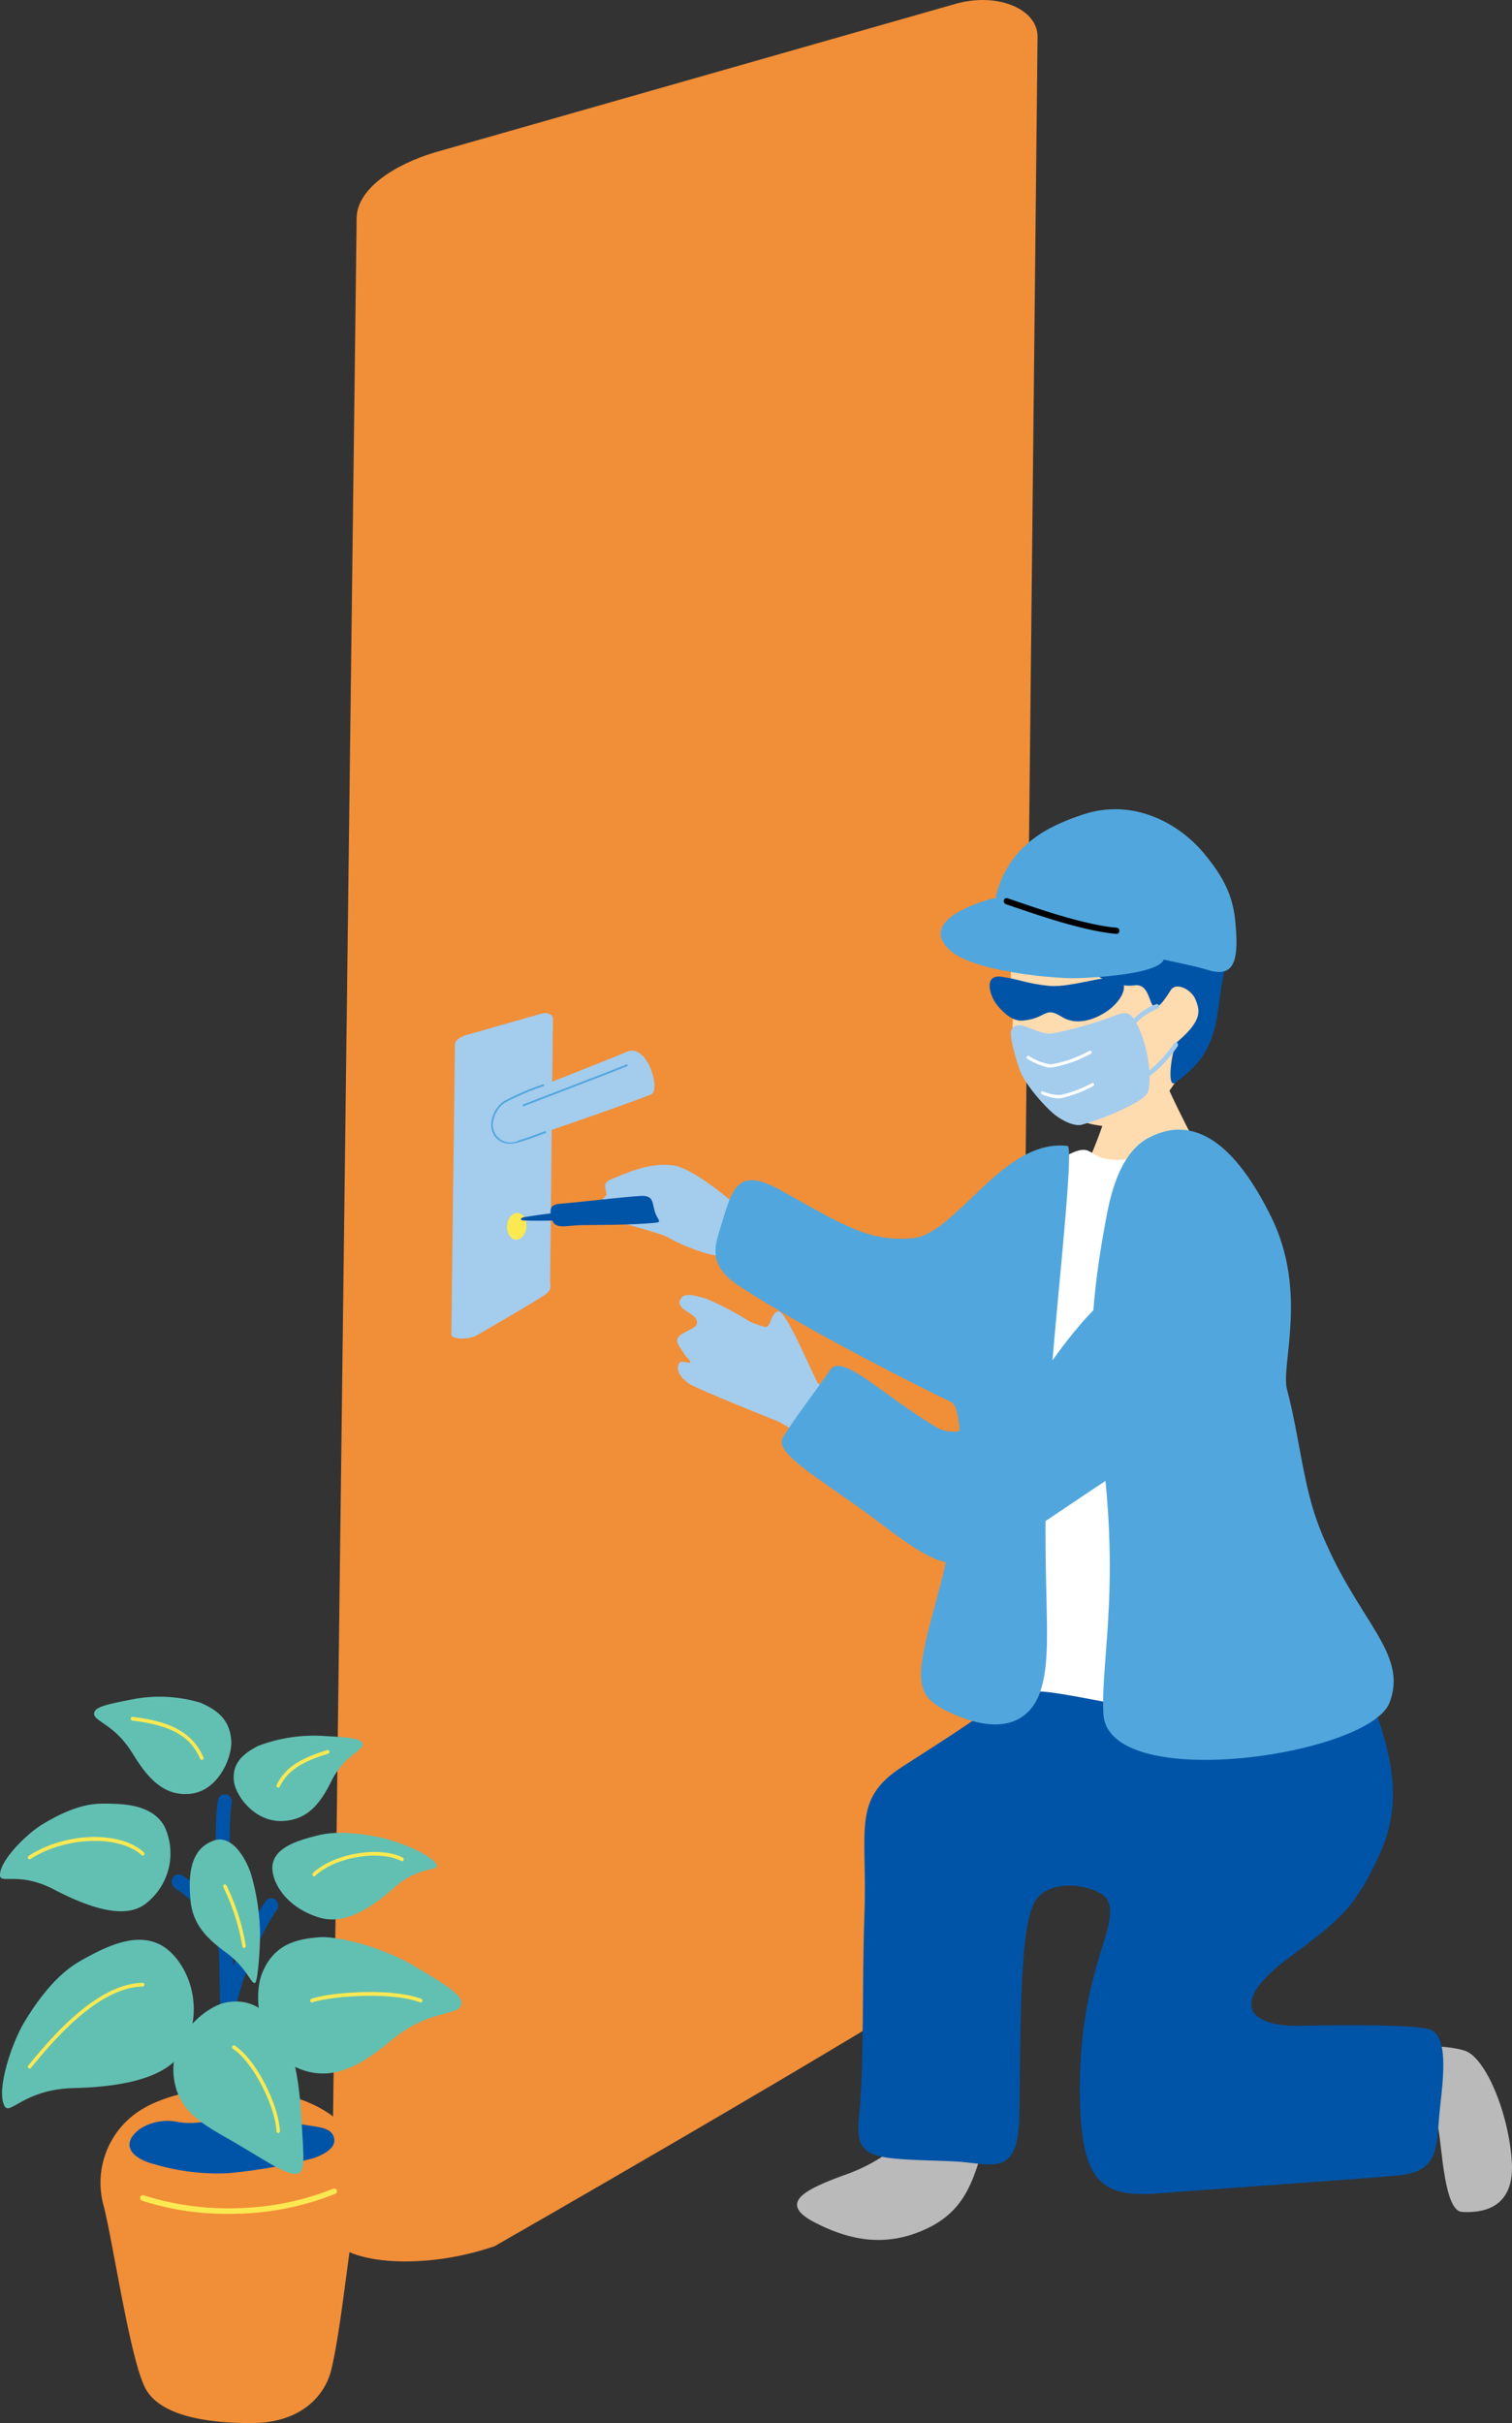 <svg id="グループ_1358" data-name="グループ 1358" xmlns="http://www.w3.org/2000/svg" xmlns:xlink="http://www.w3.org/1999/xlink" width="190.826" height="305.793" viewBox="0 0 190.826 305.793">
  <rect x="0" y="0" width="190.826" height="305.793" fill="#333333" stroke="none"/>
  <defs>
    <clipPath id="clip-path">
      <rect id="長方形_1249" data-name="長方形 1249" width="190.826" height="305.793" fill="#f18e38"/>
    </clipPath>
  </defs>
  <g id="グループ_1117" data-name="グループ 1117" clip-path="url(#clip-path)">
    <path id="パス_8867" data-name="パス 8867" d="M134.363,235.4c-.087,3.52,2.187,7.157-5.144,11.946-15.486,10.119-60.926,36.119-60.926,36.119-10.3,3.533-20.663,1.766-20.576-1.754L50.875,27.439c.087-3.52,4.5-6.6,9.949-8.23L126.286.536c5.444-1.625,10.612.639,10.525,4.158Z" transform="translate(-5.863 0)" fill="#f18e38"/>
    <path id="パス_8868" data-name="パス 8868" d="M77.411,179.65c-.012.507.315,1.03-.74,1.719-2.229,1.457-8.77,5.2-8.77,5.2-1.482.509-2.974.254-2.961-.252l.454-36.6c.012-.506.648-.951,1.432-1.184l9.422-2.688c.783-.234,1.527.091,1.515.6Z" transform="translate(-7.979 -17.91)" fill="#a4cced"/>
    <path id="パス_8869" data-name="パス 8869" d="M75.4,176.332c-.085.928-.7,1.624-1.373,1.553s-1.151-.881-1.067-1.809.7-1.624,1.374-1.553,1.151.881,1.066,1.809" transform="translate(-8.963 -21.443)" fill="#fce952"/>
    <path id="パス_8870" data-name="パス 8870" d="M87.836,151.3c2.615-1.141,4.39,4.9,3.038,5.413-5.194,1.976-10.782,3.843-17.4,6.157-3.125,1.094-2.969-4.488-.687-5.467,5.769-2.474,11.775-4.674,15.047-6.1" transform="translate(-8.736 -18.572)" fill="#a4cced"/>
    <path id="パス_8871" data-name="パス 8871" d="M73.047,163.5a2.282,2.282,0,0,1-2.093-1.21,2.626,2.626,0,0,1-.183-1.872,3.736,3.736,0,0,1,1.479-2.262,32.437,32.437,0,0,1,4.949-2.135.109.109,0,0,1,.138.077.12.12,0,0,1-.072.147,32.237,32.237,0,0,0-4.9,2.111,3.5,3.5,0,0,0-1.379,2.117,2.22,2.22,0,0,0,3.172,2.613c.932-.277,1.724-.571,2.424-.829.317-.117.61-.225.88-.319a.11.11,0,0,1,.138.076.119.119,0,0,1-.071.148c-.268.093-.56.2-.875.317-.7.26-1.5.554-2.438.834a4.1,4.1,0,0,1-1.167.187" transform="translate(-8.685 -19.17)" fill="#51a7dd"/>
    <path id="パス_8872" data-name="パス 8872" d="M75.3,158.424a.109.109,0,0,1-.1-.077.12.12,0,0,1,.066-.151c.586-.226,1.507-.58,2.6-1,3.46-1.329,8.692-3.337,10.433-4.044a.108.108,0,0,1,.142.068.12.12,0,0,1-.065.151c-1.743.708-6.974,2.716-10.436,4.045l-2.6,1a.11.11,0,0,1-.037.007" transform="translate(-9.239 -18.816)" fill="#51a7dd"/>
    <path id="パス_8873" data-name="パス 8873" d="M201.813,294.432c-1.293,1.873,4.036,7.848,4.508,10.479s.76,10.268,2.959,10.4,6.668-.181,6.3-6.275-3.287-13.241-5.975-14.087-7.788-.519-7.788-.519" transform="translate(-24.772 -36.169)" fill="#bababa"/>
    <path id="パス_8874" data-name="パス 8874" d="M132.664,301.456c3.153.839,6.608,3.268,5.436,6.884s-2.093,7.6-6.983,9.922-9.435,1.717-14.217-.763-1.036-4.2,3.722-5.957a21.822,21.822,0,0,0,12.042-10.086" transform="translate(-14.091 -37.039)" fill="#bababa"/>
    <path id="パス_8875" data-name="パス 8875" d="M171.367,240c-2.93-.054-20.871-3.607-26.617,1.278-5.106,4.34-9.708,7.153-15.733,11.033-6.338,4.082-4.38,7.967-4.735,18.214s-.005,19.219-.7,25.967c-.575,5.562,1.707,5.213,11.836,5.594,4.866.183,8.308,2.376,8.413-5.916.159-12.612.081-23.6,1.948-26.851,1.922-3.344,8.481-1.937,9.235-.1,1.417,3.448-3.372,8.384-3.543,22.916-.153,13.082,2.838,14.553,10.233,13.969,6.3-.5,24.112-1.707,29.915-2.233,5.536-.5,4.773-4,5.316-8.745.453-3.953.933-8.538-1.074-9.595-1.646-.867-14.738-.574-16.964-.549-5.351.06-9.378-2.421-.939-8.683,5.959-4.423,8.294-6.046,11.5-13.341,2.384-5.42,1.781-10.855-.632-17.563-2.312-6.431-9.122-5.239-17.462-5.394" transform="translate(-15.174 -29.329)" fill="#0054a7"/>
    <path id="パス_8876" data-name="パス 8876" d="M104.1,173.218c-1.111-1.01-6.1-5.288-8.621-5.566s-4.483.376-7.89,1.821c-1.291.547-.161,1.645-.565,2.033-1.147,1.105-1.215,2.387-.2,2.733,1.845.63,7.293,2.019,8.058,2.5,1.347.845,5.7,2.64,7,2.307,1.148-.294,7.874,2.818,10.256,3.579,1.95.623,5.83-5.879,1.572-7.285a76.006,76.006,0,0,0-9.613-2.121" transform="translate(-10.581 -20.591)" fill="#a4cced"/>
    <path id="パス_8877" data-name="パス 8877" d="M165.05,151.28c-.282.026-3.955.668-4.31.663-.086.693-1.445,5.046-1.683,5.926a60.5,60.5,0,0,1-4.212,10.5c4.406,3.626,16.109,4.336,18.564.458-.773-.347-6.938-12.431-7.386-14.044-.329-1.182-.937-3.052-.973-3.505" transform="translate(-19.025 -18.587)" fill="#ffdbb0"/>
    <path id="パス_8878" data-name="パス 8878" d="M152.372,166.027c3.4-1.758,2.362.546,6.13.6,3.411.053,4.488-1.782,7.285-1.782,4.977,0,6.58,5.8,7.2,10.863.7,5.707,1.253,13.63,1.631,22.053.4,8.867,4.192,28.54,4.192,35.286,0,4.964-10.523,3.119-13.265,3.243s-13.617-2.5-16.614-2.566a4.586,4.586,0,0,1-4.457-3.79c-1.2-5.679-1.306-11.814-.019-23.156,1.765-15.3,3.908-38.218,7.916-40.755" transform="translate(-17.635 -20.255)" fill="#fff"/>
    <path id="パス_8879" data-name="パス 8879" d="M132.671,197.177c-3.709-1.762-18.358-9.127-26.677-14.594-3.751-2.465-3.28-4.625-2.54-7.006,1.573-5.058,1.967-8.365,7.835-5.058,8.227,4.637,11.162,6.408,16.466,6,5.582-.425,11.43-12.63,19.63-11.651.963.114-2.048,25.662-2.174,31.375-1.614,23.112.7,31.63-1.267,37.476-.921,2.735-3.721,6.068-11.091,2.8-5.315-2.357-4.71-4.4-1.6-15.95,2.634-9.776,3.434-22.438,1.416-23.4" transform="translate(-12.648 -20.251)" fill="#51a7dd"/>
    <path id="パス_8880" data-name="パス 8880" d="M164.157,163.621c5.956-3.243,11.141.942,15.573,9.908,4.675,9.456,1.205,18.724,1.992,21.732,1.655,6.323,2.025,12.22,4.123,17.543,4.606,11.684,11.263,15.641,8.827,22.037-2.54,6.672-35.574,11.564-36.113,1.4-.378-7.119,2.544-17.257-.875-37.932-1.36-8.229-.186-17.419,1.4-25.5.747-3.808,2.22-7.638,5.073-9.191" transform="translate(-19.301 -19.97)" fill="#51a7dd"/>
    <path id="パス_8881" data-name="パス 8881" d="M166.8,151.1c-2.467,4.581-6.1,6.75-9.069,6.631a13.418,13.418,0,0,1-8.192-3.466,17.717,17.717,0,0,1-3.657-6.785,12.972,12.972,0,0,1-.088-4.181c.45-3.31-1.48-3.332.729-9.966.67-2.014,1.35-6.4,9.383-6.6,7.061-.178,21.956,10.079,10.894,24.366" transform="translate(-17.869 -15.572)" fill="#ffdbb0"/>
    <path id="パス_8882" data-name="パス 8882" d="M148.489,132.183c-1.923,1.453-2.559,4.551-3.967,2.8-2.711-3.364-.438-8.327,2.781-11.409,2.313-2.214,10.432-3.451,15.873-1.144,3.847,1.631,10.291,9.381,9.006,14.794a39.259,39.259,0,0,0-.657,3.889c-.495,3.661-.925,7.219-5.62,10.425-1.14.779-.338-4.687.331-5.206,3.231-2.743,2.769-4.015,2.258-5.294s-2.459-2.261-3.128-1.192c-3.322,5.313-1.747-.956-4.54-.609-5.864.728-11.377-8.055-12.337-7.057" transform="translate(-17.609 -14.891)" fill="#0054a7"/>
    <path id="パス_8883" data-name="パス 8883" d="M173.624,132.1c.187,3.465-.357,5.633-3.556,4.615-2.881-.917-13.5-2.662-19.457-4.947-3.22-1.233-7.958-2.047-7.254-4.615,1.67-6.1,6.246-8.518,10.959-10.067,6.372-2.094,12.057,1.159,15.132,4.785,3.551,4.185,3.993,6.851,4.176,10.23" transform="translate(-17.605 -14.305)" fill="#51a7dd"/>
    <path id="パス_8884" data-name="パス 8884" d="M145.551,147.825c.875-1.558,3.339.892,5.265.488a49.577,49.577,0,0,0,7.945-2.3c1.637-.657,1.981.079,2.691,1.282a16.488,16.488,0,0,1,1.506,6.938c-.111,1.459-.053,1.75-1.517,2.692a32.247,32.247,0,0,1-7.069,2.929c-.824.206-2.2-.37-3.31-1.215s-3.944-3.9-4.588-5.964c-.556-1.778-1.308-4.166-.922-4.851" transform="translate(-17.871 -17.91)" fill="#a4cced"/>
    <path id="パス_8885" data-name="パス 8885" d="M161.923,147.913a.285.285,0,0,1-.209-.129.321.321,0,0,1,.071-.426c.3-.229.655-.548,1.027-.885a7.586,7.586,0,0,1,3.009-2.011.288.288,0,0,1,.333.246.307.307,0,0,1-.229.357,7.263,7.263,0,0,0-2.745,1.876c-.382.346-.743.674-1.069.918a.269.269,0,0,1-.189.054" transform="translate(-19.863 -17.749)" fill="#a4cced"/>
    <path id="パス_8886" data-name="パス 8886" d="M163.149,155.133a.3.3,0,0,1-.241-.235.307.307,0,0,1,.215-.367c2.221-.546,4.544-3.623,5.044-4.416a.274.274,0,0,1,.4-.082.32.32,0,0,1,.075.425c-.527.837-2.986,4.08-5.389,4.671a.262.262,0,0,1-.1.005" transform="translate(-20.015 -18.428)" fill="#a4cced"/>
    <path id="パス_8887" data-name="パス 8887" d="M150.207,153.224a8.7,8.7,0,0,1-2.387-1.031.213.213,0,0,1-.068-.279.183.183,0,0,1,.261-.073,7.033,7.033,0,0,0,2.746,1.059,15.59,15.59,0,0,0,4.894-1.716.183.183,0,0,1,.259.08.212.212,0,0,1-.075.277,15.661,15.661,0,0,1-5.087,1.767,2.746,2.746,0,0,1-.544-.084" transform="translate(-18.151 -18.572)" fill="#fff"/>
    <path id="パス_8888" data-name="パス 8888" d="M151.086,157.635a10.05,10.05,0,0,1-1.172-.381.208.208,0,0,1-.117-.261.185.185,0,0,1,.243-.125,5,5,0,0,0,2.239.461,15.655,15.655,0,0,0,3.918-1.484.184.184,0,0,1,.264.058.214.214,0,0,1-.055.282,15.766,15.766,0,0,1-4.088,1.55,3.557,3.557,0,0,1-1.232-.1" transform="translate(-18.404 -19.144)" fill="#fff"/>
    <path id="パス_8889" data-name="パス 8889" d="M143.414,144.2c.925,1.082,1.991,1.961,3.155,1.861,3.031-.261,2.732-1.866,4.891-.5,1.881,1.194,4.05.382,5.493-.51,1.711-1.057,3.1-3.1,2.017-4.117s-6.144,1.024-9.049.746c-2.777-.265-3.865-.862-6.06-1.156-2.282-.305-1.473,2.473-.447,3.671" transform="translate(-17.496 -17.263)" fill="#0054a7"/>
    <path id="パス_8890" data-name="パス 8890" d="M141.623,129.35c1.466-.454,4.151,1.051,6.549,1.881,1.643.569,6.916,1.895,9.663,2.6,1.9.486,5.788,1.214,5.724,2.9-.08,2.1-9.025,2.555-11.167,2.6-2.641.056-12.991-.792-15.959-3.6-4.041-3.822,4.44-6.153,5.19-6.386" transform="translate(-16.63 -15.883)" fill="#51a7dd"/>
    <path id="パス_8891" data-name="パス 8891" d="M158.7,133.732a.289.289,0,0,1-.068,0c-3.953-.338-9.533-2.245-12.866-3.384l-1.087-.369a.4.4,0,0,1-.237-.489.359.359,0,0,1,.456-.255l1.089.371c3.3,1.129,8.833,3.018,12.7,3.349a.383.383,0,0,1,.333.42.378.378,0,0,1-.324.356" transform="translate(-17.746 -15.877)"/>
    <path id="パス_8892" data-name="パス 8892" d="M117.131,207.429a28.06,28.06,0,0,0-6.943-5.147c-1.757-.718-10.2-4.08-11.233-4.768s-1.758-1.71-1.288-2.54c.3-.536,1.237.054,1.415-.142.139-.222-.432-.535-.778-1.1-.749-1.223-1.4-1.781-.247-2.5s2.065-.806,1.847-1.7-2.606-1.426-2.113-2.561,1.975-.518,3.271-.209a38.7,38.7,0,0,1,5.438,2.852,11.94,11.94,0,0,0,2.017.736c.784.162.658-1.756,1.661-1.96s4.24,7.75,4.993,9c.182.3,3.767,2.668,4.856,3.9,1.339,1.513-2.788,6.243-2.9,6.14" transform="translate(-11.971 -22.892)" fill="#a4cced"/>
    <path id="パス_8893" data-name="パス 8893" d="M136.54,219.423c4.476-1.453,10.1-5.691,16.694-10.011,8.116-5.315,13.3-7.159,15.323-11.677,2.728-6.1-1.878-16.736-9.5-14.767-6.527,1.686-12.542,11.572-14.1,13.474-1.528,1.86-8.817,8.631-12.946,6.132-7.106-4.3-11.688-9.17-13.32-7.37-1.183,1.8-4.931,6.648-6.1,8.727-1.122,1.993,5.382,5.535,11.541,10.165,5.957,4.48,8.729,6.521,12.413,5.325" transform="translate(-13.817 -22.451)" fill="#51a7dd"/>
    <path id="パス_8894" data-name="パス 8894" d="M80.314,173.066c2.624-.219,8.73-.946,10.379-1s1.3.978,1.764,2.2,1.218,1.117-1.484,1.3-5.918.148-7.864.183-3.319.606-3.7-.7-.235-1.884.91-1.98" transform="translate(-9.733 -21.141)" fill="#0054a7"/>
    <path id="パス_8895" data-name="パス 8895" d="M76.743,174.824c.743-.126,2.351-.29,2.833-.364.663-.1,2.89.96.182,1-.789.011-1.937.036-2.3.033-2.179-.016-2.5-.005-2.5-.2-.008-.258.654-.276,1.788-.468" transform="translate(-9.21 -21.435)" fill="#0054a7"/>
    <path id="パス_8896" data-name="パス 8896" d="M3.063,289.549c3.2-5.333,5.843-7.106,7.443-7.98,2.6-1.424,6.932-3.811,10.285-1.542,2.571,1.739,5.129,6.741,2.762,12.247-.912,2.12-3.352,5.271-14.2,5.529-6.332.151-8.08,3.541-8.753,2.255-1.072-2.045.934-7.953,2.466-10.508" transform="translate(-0.036 -34.291)" fill="#62c0b3"/>
    <path id="パス_8897" data-name="パス 8897" d="M20.208,302.812c6.049-3.269,16.629-3.211,22.678.553s4.175,10.322,3.45,14.733-1.712,13.908-2.8,18.086c-.647,2.487-3.188,6.524-10.091,6.524-5.437,0-11.3-.875-13.235-4.247s-4.059-18.015-5.323-23.091a10.833,10.833,0,0,1,5.323-12.558" transform="translate(-1.782 -36.915)" fill="#f18e38"/>
    <path id="パス_8898" data-name="パス 8898" d="M5.236,262.188c4.011-2.48,6.444-2.7,7.851-2.688,2.287.012,6.1.017,7.672,2.887a8.008,8.008,0,0,1-2.178,9.584c-1.344,1.125-4.1,2.378-11.734-1.62C2.391,268.018.039,269.7,0,268.551c-.061-1.836,3.313-5.175,5.235-6.363" transform="translate(0 -31.884)" fill="#62c0b3"/>
    <path id="パス_8899" data-name="パス 8899" d="M52.749,264.267c-4.524-.91-6.748-.524-7.98-.205-2,.518-5.349,1.371-5.571,3.809-.17,1.869,1.542,5.138,5.786,6.484,1.635.518,4.558.815,9.649-3.794,2.97-2.688,5.716-1.987,5.283-2.834-.689-1.348-5-3.024-7.168-3.459" transform="translate(-4.815 -32.4)" fill="#62c0b3"/>
    <path id="パス_8900" data-name="パス 8900" d="M18.336,244.457a17.943,17.943,0,0,1,8.649.426c1.731.782,3.68,1.857,3.866,4.8.132,2.09-1.651,6.4-5.273,6.7-3.225.268-5.236-1.92-7.174-5.089-2.232-3.65-4.758-4.009-4.854-4.951-.092-.914,1.465-1.234,4.787-1.884" transform="translate(-1.664 -29.996)" fill="#62c0b3"/>
    <path id="パス_8901" data-name="パス 8901" d="M44.994,249.761a19.779,19.779,0,0,0-8.314,1.269c-1.56.837-3.287,1.94-3.03,4.422.182,1.761,2.55,5.172,6.1,5.042,3.164-.116,4.786-2.158,6.192-5.011,1.62-3.287,4.013-3.854,3.966-4.652-.046-.773-1.6-.877-4.916-1.069" transform="translate(-4.131 -30.684)" fill="#62c0b3"/>
    <path id="パス_8902" data-name="パス 8902" d="M56.986,282.438c-4.8-2.862-10.347-3.852-12.01-3.724-2.705.207-5.835.706-7.366,4.638-1.087,2.793-.514,9.567,4.309,11.784,4.293,1.973,7.99-.018,12.012-3.386,4.634-3.878,8.243-3.113,8.783-4.353.522-1.2-1.468-2.417-5.729-4.959" transform="translate(-4.564 -34.244)" fill="#62c0b3"/>
    <path id="パス_8903" data-name="パス 8903" d="M31.871,299.565a.889.889,0,0,1-.108-.007A.929.929,0,0,1,31,298.51c.915-7.963.559-17.717.271-25.555-.231-6.341-.414-11.349.06-14.051a.885.885,0,0,1,1.024-.751.938.938,0,0,1,.7,1.1c-.437,2.494-.248,7.655-.029,13.631.289,7.906.648,17.744-.285,25.859a.9.9,0,0,1-.869.825" transform="translate(-3.808 -31.717)" fill="#0054a7"/>
    <path id="パス_8904" data-name="パス 8904" d="M31.42,279.8a.906.906,0,0,1-.875-.886c-.137-2.532-2.955-6.029-5.383-7.465a.976.976,0,0,1-.345-1.278.847.847,0,0,1,1.191-.369c2.895,1.711,6.112,5.737,6.287,9a.919.919,0,0,1-.825.993.514.514,0,0,1-.052,0" transform="translate(-3.036 -33.136)" fill="#0054a7"/>
    <path id="パス_8905" data-name="パス 8905" d="M32.526,289.924h-.018a.914.914,0,0,1-.86-.959c.09-5.012,4.119-13.342,5.8-15.516a.836.836,0,0,1,1.235-.125.988.988,0,0,1,.118,1.324c-1.569,2.035-5.316,10-5.394,14.354a.91.91,0,0,1-.877.923" transform="translate(-3.889 -33.556)" fill="#0054a7"/>
    <path id="パス_8906" data-name="パス 8906" d="M36.177,276.553a28.662,28.662,0,0,0-1.167-7.611c-.825-2.4-2.629-4.969-4.77-4.108-1.52.611-3.463,2.013-2.81,7.778.406,3.59,3.32,5.43,4.758,6.549,2.4,1.863,2.938,3.922,3.386,3.573.279-.218.591-3.716.6-6.181" transform="translate(-3.354 -32.519)" fill="#62c0b3"/>
    <path id="パス_8907" data-name="パス 8907" d="M19.909,306.1a6.475,6.475,0,0,1,4.96-.88c1.617.3,3.773-.106,6.03-.426s5.572-.616,7.475.146c2.495,1,5.172.56,5.9,1.839.761,1.343-.6,2.352-2.419,2.989a66.315,66.315,0,0,1-10.824,1.9,27.946,27.946,0,0,1-9.184-1.119c-2.844-.694-4.516-2.445-1.936-4.452" transform="translate(-2.289 -37.408)" fill="#0054a7"/>
    <path id="パス_8908" data-name="パス 8908" d="M41.088,302.467c-.305-5.563-1.329-9.068-2.269-10.427-1.53-2.212-3.491-4.64-7.2-3.952-2.632.488-7.388,4.422-6.589,9.68.537,3.534,2.777,5.174,5.883,6.985.709.414,1.711.964,2.745,1.584,3.59,2.154,5.675,3.537,6.873,3.367,1.161-.164.829-2.3.558-7.237" transform="translate(-3.064 -35.382)" fill="#62c0b3"/>
    <path id="パス_8909" data-name="パス 8909" d="M31.439,318.064a34.27,34.27,0,0,1-11.054-1.659.36.36,0,0,1-.208-.446.324.324,0,0,1,.416-.223,35.856,35.856,0,0,0,13.667,1.526,34.008,34.008,0,0,0,9.919-2.225l.39-.145a.323.323,0,0,1,.416.224.359.359,0,0,1-.207.446l-.382.14A35.08,35.08,0,0,1,34.3,317.966c-.952.066-1.91.1-2.865.1" transform="translate(-2.477 -38.688)" fill="#fce952"/>
    <path id="パス_8910" data-name="パス 8910" d="M39.212,305.342a.227.227,0,0,1-.219-.225c-.116-2.977-2.857-8.671-5.5-10.414a.245.245,0,0,1-.072-.324.21.21,0,0,1,.3-.077c2.8,1.844,5.585,7.645,5.708,10.8a.229.229,0,0,1-.21.245Z" transform="translate(-4.102 -36.156)" fill="#fce952"/>
    <path id="パス_8911" data-name="パス 8911" d="M45.168,269.526a.212.212,0,0,1-.163-.078.247.247,0,0,1,.018-.332c2.565-2.454,8.391-3.458,11.333-1.949a.243.243,0,0,1,.1.314.212.212,0,0,1-.292.111c-2.816-1.441-8.393-.477-10.854,1.875a.206.206,0,0,1-.146.06" transform="translate(-5.523 -32.739)" fill="#fce952"/>
    <path id="パス_8912" data-name="パス 8912" d="M27.777,252.445a.219.219,0,0,1-.2-.136C26.15,249.017,23.115,248,19,247.481a.233.233,0,0,1-.192-.261.227.227,0,0,1,.244-.206c3.688.464,7.323,1.4,8.927,5.1a.243.243,0,0,1-.107.312.206.206,0,0,1-.092.022" transform="translate(-2.31 -30.35)" fill="#fce952"/>
    <path id="パス_8913" data-name="パス 8913" d="M4.229,296.105a.21.21,0,0,1-.146-.06.247.247,0,0,1-.018-.332l.232-.279c2.5-3.013,8.346-10.068,14.205-10.151h0a.236.236,0,0,1,0,.47c-5.665.081-11.423,7.027-13.881,9.993l-.232.28a.212.212,0,0,1-.164.079" transform="translate(-0.493 -35.052)" fill="#fce952"/>
    <path id="パス_8914" data-name="パス 8914" d="M4.229,267.117A.216.216,0,0,1,4.042,267a.245.245,0,0,1,.075-.323c4.608-2.981,11.534-3.191,14.531-.441a.246.246,0,0,1,.025.332.207.207,0,0,1-.309.026c-2.822-2.588-9.634-2.353-14.02.485a.208.208,0,0,1-.113.034" transform="translate(-0.493 -32.474)" fill="#fce952"/>
    <path id="パス_8915" data-name="パス 8915" d="M40,256.534a.2.2,0,0,1-.1-.026.244.244,0,0,1-.094-.317c1.136-2.355,3.286-3.43,6.386-4.4a.218.218,0,0,1,.272.16.24.24,0,0,1-.149.292c-2.989.934-5.055,1.957-6.12,4.163a.218.218,0,0,1-.195.127" transform="translate(-4.887 -30.936)" fill="#fce952"/>
    <path id="パス_8916" data-name="パス 8916" d="M44.854,287.925a.22.22,0,0,1-.208-.162.238.238,0,0,1,.14-.3c2.4-.834,10.076-1.417,13.867,0a.24.24,0,0,1,.136.3.216.216,0,0,1-.28.145c-3.781-1.415-11.486-.729-13.588,0a.2.2,0,0,1-.068.011" transform="translate(-5.484 -35.215)" fill="#fce952"/>
    <path id="パス_8917" data-name="パス 8917" d="M34.748,279.147a.225.225,0,0,1-.218-.207,27.116,27.116,0,0,0-2.4-7.476.244.244,0,0,1,.095-.317.213.213,0,0,1,.3.1,27.59,27.59,0,0,1,2.441,7.634.231.231,0,0,1-.191.261.134.134,0,0,1-.026,0" transform="translate(-3.945 -33.312)" fill="#fce952"/>
  </g>
</svg>
